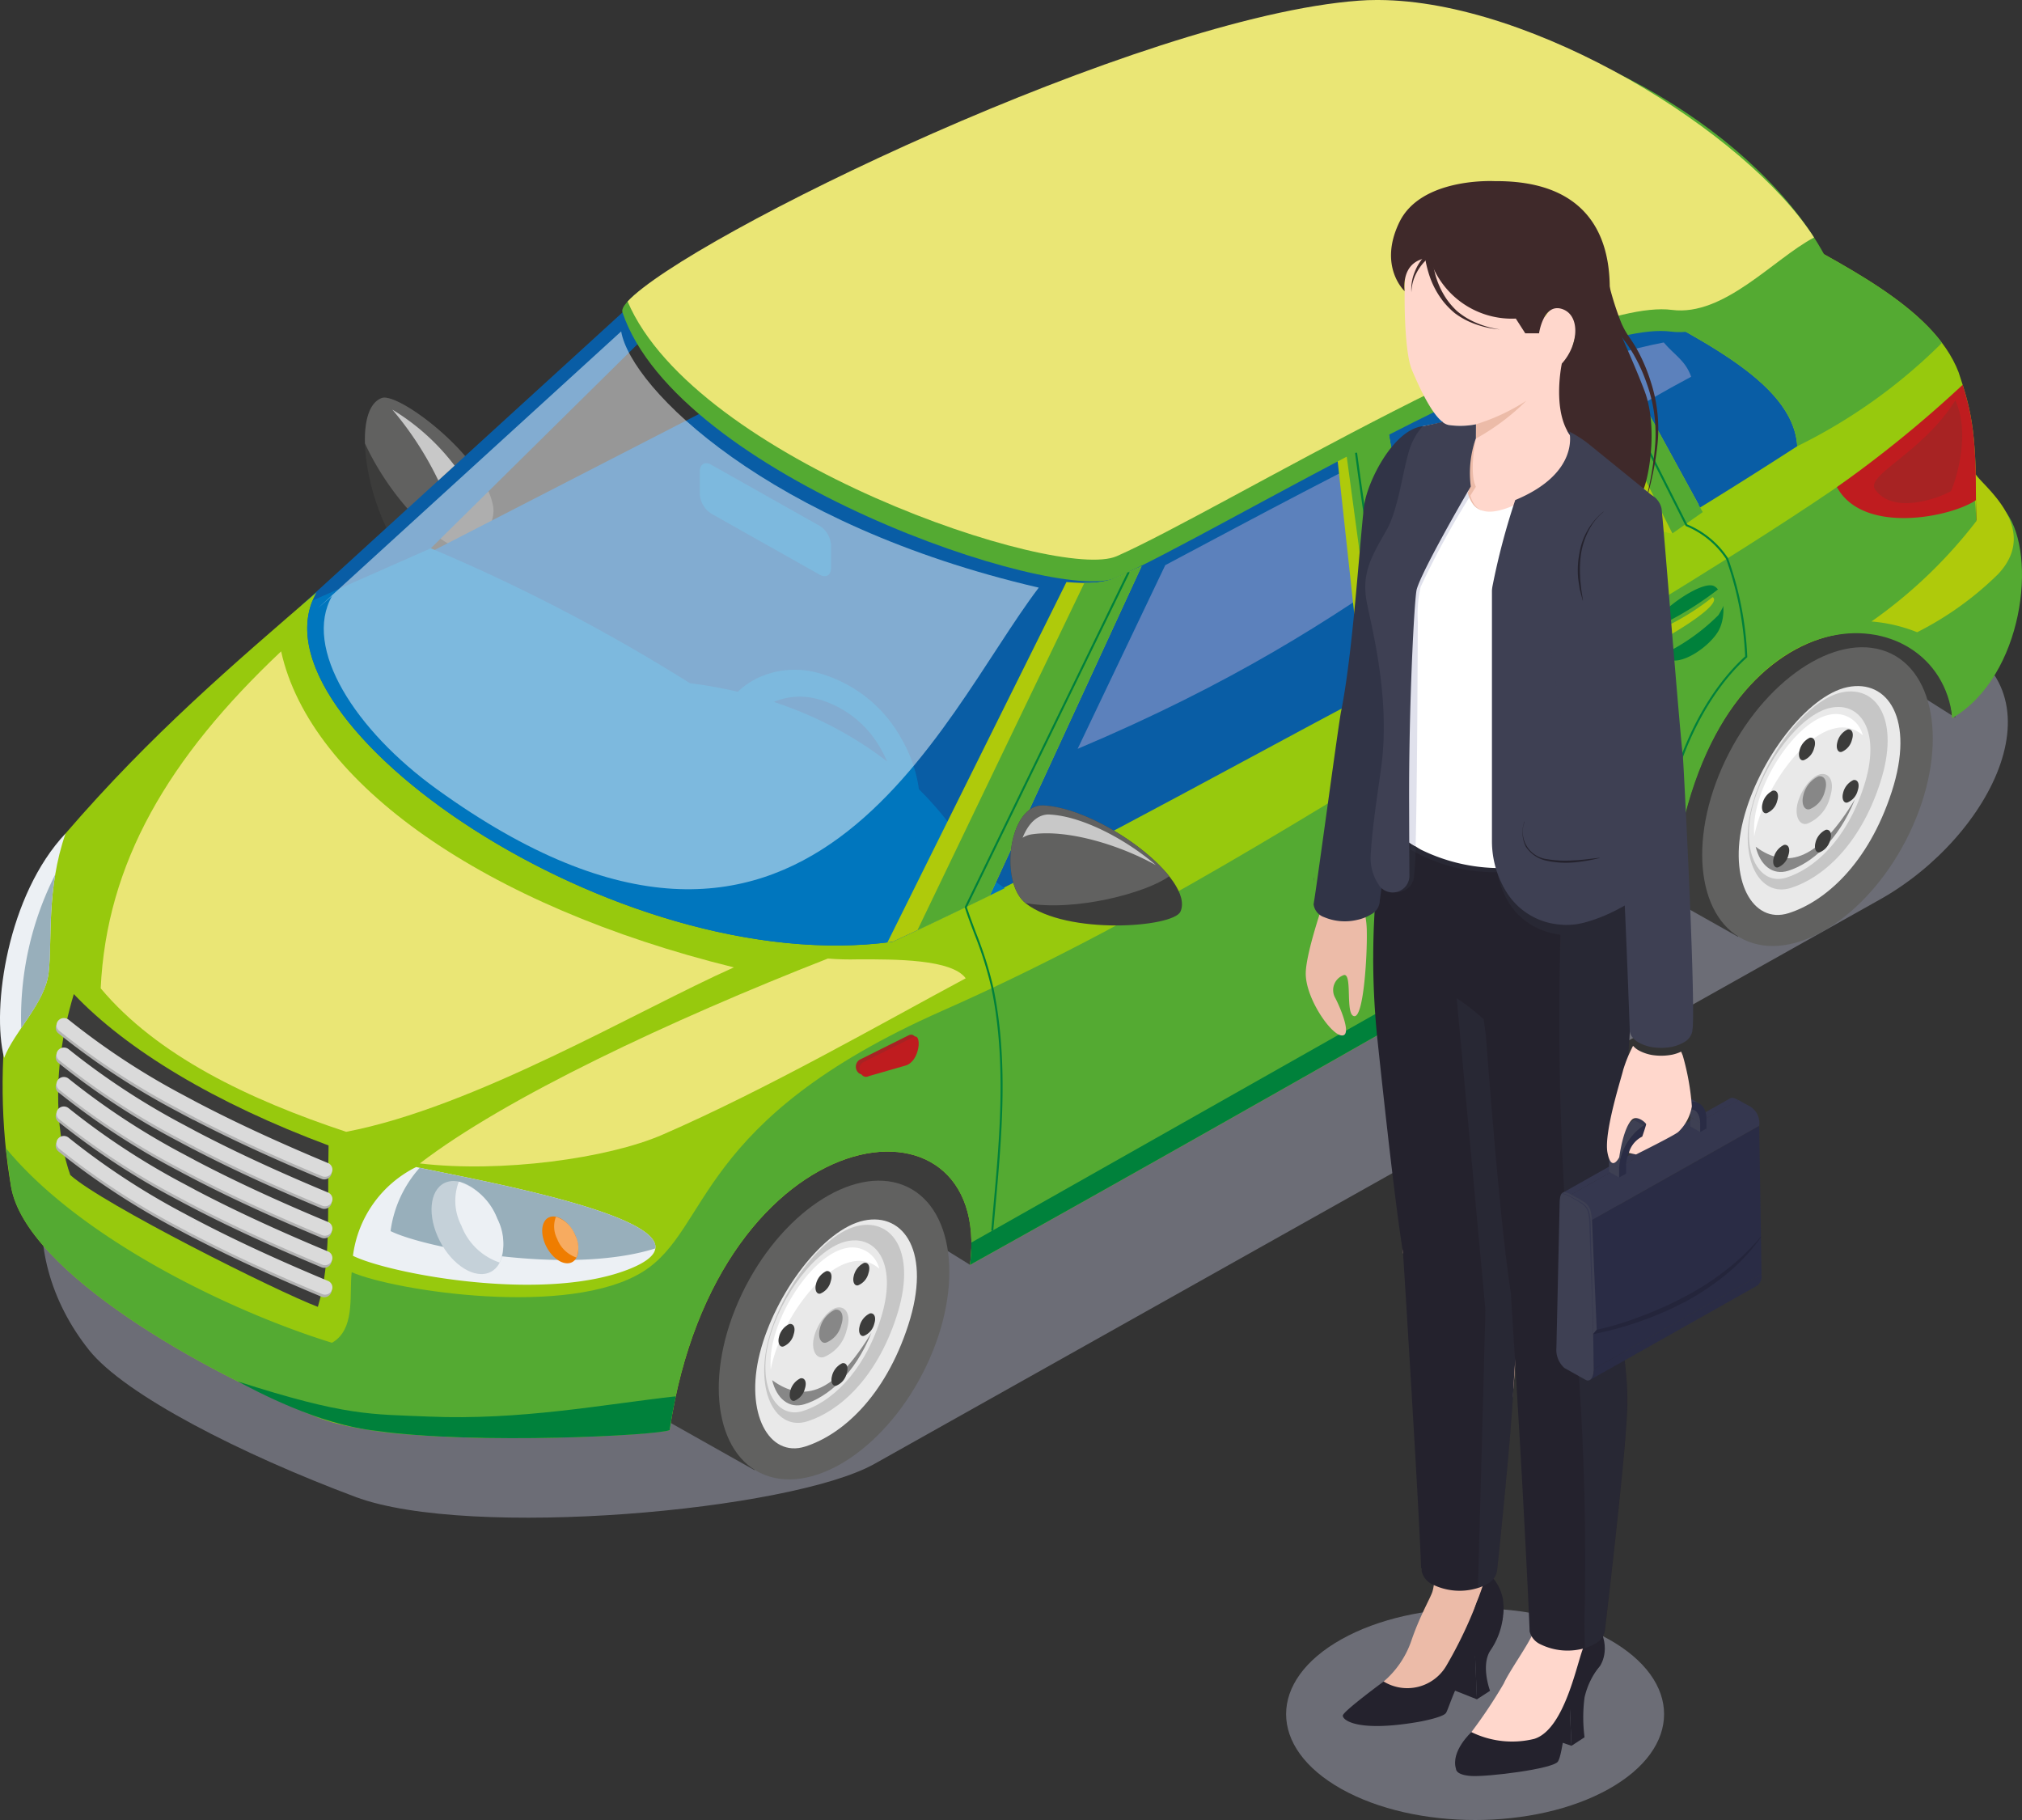 <svg xmlns="http://www.w3.org/2000/svg" xmlns:xlink="http://www.w3.org/1999/xlink" width="200" height="180" viewBox="0 0 200 180">
  <rect x="0" y="0" width="200" height="180" fill="#333333" stroke="none"/>
  <defs>
    <clipPath id="clip-path">
      <rect id="crop" width="200" height="180" fill="none"/>
    </clipPath>
    <clipPath id="clip-path-4">
      <rect id="長方形_19" data-name="長方形 19" width="194.478" height="113.998" transform="translate(4.121 36.106)" fill="none"/>
    </clipPath>
    <clipPath id="clip-path-6">
      <path id="パス_124" data-name="パス 124" d="M9.96,97.746c5.576,6.654,14.624,10.987,24.281,14.192,12.753-2.436,28.792-12,38.348-16.263C47.979,89.615,30.7,77.5,27.806,64.42,16.627,74.962,10.539,85.367,9.96,97.746" fill="none"/>
    </clipPath>
    <linearGradient id="linear-gradient" x1="-0.105" y1="1.745" x2="-0.095" y2="1.745" gradientUnits="objectBoundingBox">
      <stop offset="0" stop-color="#76b900"/>
      <stop offset="0.332" stop-color="#76b900"/>
      <stop offset="0.733" stop-color="#eae675"/>
      <stop offset="1" stop-color="#eae675"/>
    </linearGradient>
    <clipPath id="clip-path-7">
      <path id="パス_125" data-name="パス 125" d="M41.528,115.065c8.049.952,18.595-.493,23.992-2.839,10.334-4.492,21.739-11.045,30-15.472-1.374-1.893-6.956-1.884-10.659-1.874A26.708,26.708,0,0,1,81.89,94.8c-15.61,6.111-31.914,13.776-40.362,20.263" fill="none"/>
    </clipPath>
    <linearGradient id="linear-gradient-2" x1="-1.223" y1="1.82" x2="-1.205" y2="1.82" xlink:href="#linear-gradient"/>
    <clipPath id="clip-path-9">
      <path id="パス_144" data-name="パス 144" d="M136.142,0q-.879,0-1.728.065C112.746,1.654,67.854,23.527,62.079,29.819c6.681,15.645,42.538,27.75,48.374,25.19,10.108-4.431,44.632-25.7,54.916-24.36,5.152.674,10.064-5.048,14.062-7.158C172.693,13,151.639.061,136.361,0Z" fill="none"/>
    </clipPath>
    <linearGradient id="linear-gradient-3" x1="-0.739" y1="1.692" x2="-0.732" y2="1.692" xlink:href="#linear-gradient"/>
    <clipPath id="clip-path-11">
      <rect id="長方形_26" data-name="長方形 26" width="71.297" height="55.173" transform="translate(31.449 32.775)" fill="none"/>
    </clipPath>
    <clipPath id="clip-path-12">
      <rect id="長方形_27" data-name="長方形 27" width="37.386" height="20.939" transform="translate(127.212 159.061)" fill="none"/>
    </clipPath>
    <clipPath id="clip-path-13">
      <rect id="長方形_28" data-name="長方形 28" width="9.439" height="3.174" transform="translate(139.473 83.074)" fill="none"/>
    </clipPath>
    <clipPath id="clip-path-14">
      <rect id="長方形_29" data-name="長方形 29" width="13.867" height="76.56" transform="translate(148.13 86.438)" fill="none"/>
    </clipPath>
    <clipPath id="clip-path-15">
      <rect id="長方形_30" data-name="長方形 30" width="5.78" height="58.316" transform="translate(144.081 98.73)" fill="none"/>
    </clipPath>
    <clipPath id="clip-path-16">
      <rect id="長方形_31" data-name="長方形 31" width="11.234" height="39.166" transform="translate(152.994 52.288)" fill="none"/>
    </clipPath>
    <clipPath id="clip-path-17">
      <rect id="長方形_32" data-name="長方形 32" width="2.824" height="8.445" transform="translate(137.191 79.804)" fill="none"/>
    </clipPath>
  </defs>
  <g id="p" clip-path="url(#clip-path)">
    <g id="グループ_76" data-name="グループ 76">
      <g id="グループ_75" data-name="グループ 75" clip-path="url(#clip-path)">
        <g id="グループ_41" data-name="グループ 41">
          <g id="グループ_40" data-name="グループ 40" clip-path="url(#clip-path)">
            <g id="グループ_39" data-name="グループ 39" opacity="0.5" style="mix-blend-mode: multiply;isolation: isolate">
              <g id="グループ_38" data-name="グループ 38">
                <g id="グループ_37" data-name="グループ 37" clip-path="url(#clip-path-4)">
                  <path id="パス_75" data-name="パス 75" d="M192.328,62.927l-58.84-26.821L15.638,102.858C2.494,110.355,1.16,123.914,8.8,133.512c3.551,4.463,15.141,10.338,26.371,14.538s43.048,1.371,51.335-3.277l99.471-55.829c11.035-6.194,18.564-20.917,6.352-26.018" fill="#a6a8b9" fill-rule="evenodd"/>
                </g>
              </g>
            </g>
          </g>
        </g>
        <path id="パス_76" data-name="パス 76" d="M193.39,70.96,174.546,59.071l10.44-7.1,10.694,5.372Z" fill="#3c3c3b" fill-rule="evenodd"/>
        <g id="グループ_43" data-name="グループ 43">
          <g id="グループ_42" data-name="グループ 42" clip-path="url(#clip-path)">
            <path id="パス_77" data-name="パス 77" d="M177.556,59.633c-11.975-1.269-21.45,22.973-14.081,28.268l8.429,4.745L188.133,65.38Z" fill="#3c3c3b" fill-rule="evenodd"/>
            <path id="パス_78" data-name="パス 78" d="M173.4,93.284c5.221,1.565,12.31-3.658,15.829-11.664s2.136-15.765-3.086-17.33-12.31,3.658-15.829,11.663-2.136,15.766,3.086,17.33" fill="#616160" fill-rule="evenodd"/>
            <path id="パス_79" data-name="パス 79" d="M182.738,67.959c3.983-.831,6.708,3.169,4.376,10.348s-6.629,10.876-10.2,12.006-5.989-3.307-4.479-9.238,6.32-12.286,10.3-13.116" fill="#e9e9e9" fill-rule="evenodd"/>
            <path id="パス_80" data-name="パス 80" d="M182.182,68.476c3.445-.719,5.8,2.741,3.785,8.953s-5.736,9.411-8.825,10.388-5.181-2.861-3.875-7.993,5.468-10.63,8.915-11.348" fill="#c6c6c6" fill-rule="evenodd"/>
            <path id="パス_81" data-name="パス 81" d="M181.07,70c2.993-.623,5.04,2.382,3.288,7.776s-4.981,8.173-7.664,9.021-4.5-2.485-3.366-6.943,4.749-9.23,7.741-9.855" fill="#e9e9e9" fill-rule="evenodd"/>
            <path id="パス_82" data-name="パス 82" d="M183.482,79.041c-1.672,4.165-4.346,6.365-6.6,7.078-1.545.489-2.776-.534-3.224-2.373,3.224,2.373,6.284,1.157,9.826-4.706" fill="#878787" fill-rule="evenodd"/>
            <path id="パス_83" data-name="パス 83" d="M180.9,70.7a2.749,2.749,0,0,1,3.352,2.025,2.989,2.989,0,0,0-2.76-.687c-3.022.631-6.674,5.453-7.819,9.955-.063.244-.114.484-.159.721a9.254,9.254,0,0,1,.29-2.981c1.039-4.085,4.354-8.462,7.1-9.034" fill="#fff" fill-rule="evenodd"/>
            <path id="パス_84" data-name="パス 84" d="M180.056,76.573c.87-.182,1.465.692.956,2.26a3.807,3.807,0,0,1-2.228,2.622c-.779.247-1.308-.723-.978-2.018s1.38-2.683,2.25-2.865" fill="#c6c6c6" fill-rule="evenodd"/>
            <path id="パス_85" data-name="パス 85" d="M182.746,72.145c.394-.082.664.314.433,1.025a1.725,1.725,0,0,1-1.01,1.189c-.354.112-.593-.327-.444-.915a1.876,1.876,0,0,1,1.021-1.3" fill="#3c3c3b" fill-rule="evenodd"/>
            <path id="パス_86" data-name="パス 86" d="M176.456,83.564c.4-.082.664.314.434,1.025a1.73,1.73,0,0,1-1.011,1.19c-.354.112-.593-.328-.444-.915a1.874,1.874,0,0,1,1.021-1.3" fill="#3c3c3b" fill-rule="evenodd"/>
            <path id="パス_87" data-name="パス 87" d="M179.006,72.965c.395-.082.664.314.434,1.025a1.727,1.727,0,0,1-1.011,1.189c-.354.112-.593-.327-.444-.915a1.878,1.878,0,0,1,1.021-1.3" fill="#3c3c3b" fill-rule="evenodd"/>
            <path id="パス_88" data-name="パス 88" d="M180.586,82.071c.394-.082.664.314.434,1.025a1.727,1.727,0,0,1-1.011,1.189c-.354.112-.593-.327-.444-.915a1.879,1.879,0,0,1,1.021-1.3" fill="#3c3c3b" fill-rule="evenodd"/>
            <path id="パス_89" data-name="パス 89" d="M183.319,77.151c.394-.082.664.314.434,1.025a1.724,1.724,0,0,1-1.011,1.189c-.354.112-.593-.327-.444-.915a1.878,1.878,0,0,1,1.021-1.3" fill="#3c3c3b" fill-rule="evenodd"/>
            <path id="パス_90" data-name="パス 90" d="M175.347,78.2c.4-.082.664.314.434,1.025a1.728,1.728,0,0,1-1.01,1.19c-.354.112-.594-.328-.444-.916a1.881,1.881,0,0,1,1.021-1.3" fill="#3c3c3b" fill-rule="evenodd"/>
            <path id="パス_91" data-name="パス 91" d="M179.856,76.785c.577-.121.972.459.634,1.5a2.523,2.523,0,0,1-1.477,1.739c-.518.164-.868-.479-.649-1.338a2.745,2.745,0,0,1,1.493-1.9" fill="#878787" fill-rule="evenodd"/>
            <path id="パス_92" data-name="パス 92" d="M95.95,125.094,77.09,113.423l10.44-7.1,16.356,6.57Z" fill="#3c3c3b" fill-rule="evenodd"/>
            <path id="パス_93" data-name="パス 93" d="M80.279,112.386C68.3,111.118,58.828,135.359,66.2,140.654l8.429,4.745,16.229-27.266Z" fill="#3c3c3b" fill-rule="evenodd"/>
            <path id="パス_94" data-name="パス 94" d="M76.125,146.038c5.222,1.565,12.31-3.658,15.829-11.663s2.136-15.766-3.086-17.33S76.558,120.7,73.04,128.707s-2.136,15.766,3.085,17.33" fill="#616160" fill-rule="evenodd"/>
            <path id="パス_95" data-name="パス 95" d="M85.459,120.713c3.983-.831,6.708,3.169,4.376,10.348s-6.629,10.876-10.2,12.006-5.989-3.307-4.479-9.238,6.32-12.286,10.3-13.116" fill="#e9e9e9" fill-rule="evenodd"/>
            <path id="パス_96" data-name="パス 96" d="M84.9,121.23c3.446-.719,5.8,2.742,3.786,8.953s-5.736,9.411-8.825,10.388-5.182-2.861-3.876-7.993,5.469-10.63,8.914-11.348" fill="#c6c6c6" fill-rule="evenodd"/>
            <path id="パス_97" data-name="パス 97" d="M83.791,122.756c2.993-.624,5.04,2.381,3.288,7.775s-4.981,8.173-7.664,9.021-4.5-2.485-3.366-6.942,4.749-9.231,7.741-9.855" fill="#e9e9e9" fill-rule="evenodd"/>
            <path id="パス_98" data-name="パス 98" d="M86.2,131.794c-1.672,4.165-4.346,6.365-6.6,7.078-1.545.489-2.776-.534-3.224-2.373,3.224,2.373,6.284,1.157,9.826-4.706" fill="#878787" fill-rule="evenodd"/>
            <path id="パス_99" data-name="パス 99" d="M83.619,123.457a2.749,2.749,0,0,1,3.352,2.025,2.989,2.989,0,0,0-2.76-.687c-3.022.631-6.674,5.453-7.819,9.955-.063.244-.114.484-.159.721a9.254,9.254,0,0,1,.29-2.981c1.04-4.085,4.354-8.461,7.1-9.034" fill="#fff" fill-rule="evenodd"/>
            <path id="パス_100" data-name="パス 100" d="M82.778,129.327c.87-.182,1.465.692.956,2.26a3.807,3.807,0,0,1-2.228,2.622c-.779.247-1.308-.723-.978-2.018s1.38-2.683,2.25-2.865" fill="#c6c6c6" fill-rule="evenodd"/>
            <path id="パス_101" data-name="パス 101" d="M85.467,124.9c.394-.082.664.314.433,1.025a1.726,1.726,0,0,1-1.011,1.189c-.353.112-.592-.327-.443-.915a1.879,1.879,0,0,1,1.021-1.3" fill="#3c3c3b" fill-rule="evenodd"/>
            <path id="パス_102" data-name="パス 102" d="M79.177,136.318c.394-.082.664.314.434,1.025a1.727,1.727,0,0,1-1.011,1.189c-.354.112-.593-.327-.444-.915a1.878,1.878,0,0,1,1.021-1.3" fill="#3c3c3b" fill-rule="evenodd"/>
            <path id="パス_103" data-name="パス 103" d="M81.728,125.719c.394-.082.664.314.434,1.025a1.726,1.726,0,0,1-1.011,1.189c-.354.112-.593-.327-.444-.915a1.879,1.879,0,0,1,1.021-1.3" fill="#3c3c3b" fill-rule="evenodd"/>
            <path id="パス_104" data-name="パス 104" d="M83.307,134.825c.394-.082.664.314.434,1.025a1.729,1.729,0,0,1-1.011,1.19c-.354.112-.593-.328-.444-.915a1.877,1.877,0,0,1,1.021-1.3" fill="#3c3c3b" fill-rule="evenodd"/>
            <path id="パス_105" data-name="パス 105" d="M86.041,129.9c.394-.082.664.314.434,1.025a1.727,1.727,0,0,1-1.011,1.189c-.354.112-.593-.327-.444-.915a1.879,1.879,0,0,1,1.021-1.3" fill="#3c3c3b" fill-rule="evenodd"/>
            <path id="パス_106" data-name="パス 106" d="M78.069,130.951c.394-.082.664.314.433,1.025a1.73,1.73,0,0,1-1.011,1.19c-.354.112-.592-.328-.443-.915a1.876,1.876,0,0,1,1.021-1.3" fill="#3c3c3b" fill-rule="evenodd"/>
            <path id="パス_107" data-name="パス 107" d="M82.579,129.539c.577-.121.972.459.634,1.5a2.527,2.527,0,0,1-1.478,1.739c-.517.164-.868-.479-.649-1.338a2.745,2.745,0,0,1,1.493-1.9" fill="#878787" fill-rule="evenodd"/>
            <path id="パス_108" data-name="パス 108" d="M40.626,55.723c2.457,2.385,8.725-2.375,8.148-5.654-.864-4.9-9.381-11.336-11.028-10.7-3.358,1.289-1.206,12.391,2.88,16.358" fill="#3c3c3b" fill-rule="evenodd"/>
            <path id="パス_109" data-name="パス 109" d="M46.958,54.069c1.224-1.217,2.039-2.72,1.814-4-.86-4.906-9.378-11.336-11.024-10.7-1.221.468-1.711,2.236-1.648,4.485,1.828,4,5.334,8.454,8.664,10.139a2.713,2.713,0,0,0,2.194.078" fill="#616160" fill-rule="evenodd"/>
            <path id="パス_110" data-name="パス 110" d="M63.283,29.338l-6.106,5.571v4.935L64.516,32.6l4.229.4L72.5,39.217,57.177,47.095V93.654l36.374,2.9L183.1,48.116c2.8-5,.7-6.328,3.5-11.33-7.281-10.658-30.689-23.341-50.916-34.033Zm-6.106,5.571L29.811,59.879,27.018,91.252l30.159,2.4V47.095L41.858,54.972,57.177,39.844Z" fill="#095da5" fill-rule="evenodd"/>
            <path id="パス_111" data-name="パス 111" d="M174.8,22.014c7.083,4.1,16.384,8.208,18.929,14.8,1.411,4.2,1.775,6.227,1.738,14.665,4.425,4.3,1.54,14.27-2.351,19.54-.8-12.834-23.489-13.394-27.476,14.64-23.1,13.135-46.016,26.255-69.689,39.436,2.276-18.258-24.984-15.143-29.716,16.327-1.029.558-26.559,2-34.667-1.186C20.346,135.824,2.573,125.82,1.1,117.385-.986,105.427.807,91.058,6.485,82.431c8.468-9.831,16.626-16.759,24.82-23.843-7.222,12.7,29.641,38.3,56.988,34.547,14.338-6.624,30.744-15.791,46.874-24.373,20.979-11.162,30.59-16.878,42.6-24.63-.392-6.605-10.524-10.922-19-15.669,2.171-1.137,13.862-5.311,16.033-6.448" fill="#97c90d" fill-rule="evenodd"/>
            <path id="パス_112" data-name="パス 112" d="M188.546,43.25c4.21,4.1,6.721.522,6.919,8.229,1.463-.817,2.426-1.553,3.007-.752,3.039,4.188,1.689,16.13-5.359,20.291-1.282-12.369-23.121-13.8-27.476,14.64-23.1,13.135-46.015,26.255-69.688,39.436,2.276-18.257-24.985-15.143-29.717,16.328-.981.531-19.15,1.459-28.846.095-10.711-4.7-22.919-13.085-19.684-12.03,19.294,8.823,16.609.38,17.085-3.664,4.215,1.831,21.55,4.537,28.841-.076,6.723-4.253,5.019-14.927,29.621-25.8,19.586-8.658,36.534-19.577,54.092-30.266,20.909-12.728,32.6-19.854,41.2-26.427" fill="#54aa32" fill-rule="evenodd"/>
            <path id="パス_113" data-name="パス 113" d="M166.053,83.307c-.151.761-.291,1.542-.415,2.351-23.1,13.135-46.016,26.256-69.689,39.436a16.732,16.732,0,0,0,.131-2.206Z" fill="#00813b" fill-rule="evenodd"/>
            <path id="パス_114" data-name="パス 114" d="M34.912,124.2c3.614,1.788,19.046,4.7,27.442,1.266,10.425-4.264-15.039-8.718-21.191-10.045a11.412,11.412,0,0,0-6.251,8.779" fill="#ecf0f4" fill-rule="evenodd"/>
            <path id="パス_115" data-name="パス 115" d="M6.485,82.431c-1.924,5.526-1.3,10.657-1.678,13.8-.356,2.952-3.4,5.8-4.4,8.393C-.868,99.65.771,88.484,6.485,82.431" fill="#ecf0f4" fill-rule="evenodd"/>
            <path id="パス_116" data-name="パス 116" d="M7.3,98.317c5.261,5.539,13.975,10.787,25.2,14.971-.146,6.219.305,11.451-1.061,15.961-3.91-1.462-21.3-10.163-24.484-13.035-1.189-3.327-2.121-9.7.347-17.9" fill="#3c3c3b" fill-rule="evenodd"/>
            <path id="パス_117" data-name="パス 117" d="M181.694,48.175c2.621,4.787,11.384,2.942,13.772,1.278v2.025c.034-7.567-.256-9.975-1.333-13.422a117.968,117.968,0,0,1-12.439,10.118" fill="#bf1c1f" fill-rule="evenodd"/>
            <path id="パス_118" data-name="パス 118" d="M42.612,54.227A178.652,178.652,0,0,1,68.247,67.573c14.547,1.815,24.2,9.928,28.476,18.4q1.325.925,2.657,1.868-5.6,2.754-11.088,5.3C61.509,96.806,25.605,72.33,30.922,59.39Z" fill="#0076be" fill-rule="evenodd"/>
            <path id="パス_119" data-name="パス 119" d="M80.678,66.49a13.476,13.476,0,0,1,8.429,6.47c3.287,5.632,2.179,12.171-2.475,14.6a8.666,8.666,0,0,1-5.954.67v-2.6a6.594,6.594,0,0,0,4.53-.511c3.542-1.85,4.384-6.827,1.884-11.113a10.256,10.256,0,0,0-6.414-4.923Zm-5.953.672a8.66,8.66,0,0,1,5.953-.672v2.6a6.586,6.586,0,0,0-4.53.511c-3.541,1.85-4.384,6.826-1.884,11.113a10.255,10.255,0,0,0,6.414,4.923v2.6a13.468,13.468,0,0,1-8.427-6.469c-3.286-5.633-2.18-12.171,2.474-14.6" fill="#0076be" fill-rule="evenodd"/>
            <path id="パス_120" data-name="パス 120" d="M105.486,57.564,87.782,93.2c.171-.021.341-.037.511-.06q4.764-2.2,9.609-4.569L112.916,56l-2.559,1.157c-1.219.55-2.689.58-4.872.409" fill="#afca0b" fill-rule="evenodd"/>
            <path id="パス_121" data-name="パス 121" d="M90.749,91.991Q94.3,90.324,97.9,88.566L112.916,56l-2.559,1.157a7.977,7.977,0,0,1-3.093.48Z" fill="#54aa32" fill-rule="evenodd"/>
            <path id="パス_122" data-name="パス 122" d="M103.222,79.659c-3.4-.179-4.454,7.593-1.741,9.7,4.059,3.147,14.569,2.373,15.28.8,1.45-3.206-7.877-10.2-13.539-10.5" fill="#3c3c3b" fill-rule="evenodd"/>
            <path id="パス_123" data-name="パス 123" d="M103.222,79.659c-3.381-.177-4.439,7.488-1.793,9.653,4.891.891,11.99-1.014,14.219-2.653-2.549-3.209-8.409-6.789-12.426-7" fill="#616160" fill-rule="evenodd"/>
          </g>
        </g>
        <g id="グループ_45" data-name="グループ 45">
          <g id="グループ_44" data-name="グループ 44" clip-path="url(#clip-path-6)">
            <rect id="長方形_22" data-name="長方形 22" width="68.172" height="73.751" transform="translate(-6.427 105.836) rotate(-69)" fill="url(#linear-gradient)"/>
          </g>
        </g>
        <g id="グループ_47" data-name="グループ 47">
          <g id="グループ_46" data-name="グループ 46" clip-path="url(#clip-path-7)">
            <rect id="長方形_23" data-name="長方形 23" width="39.765" height="56.502" transform="translate(34.211 113.292) rotate(-69)" fill="url(#linear-gradient-2)"/>
          </g>
        </g>
        <g id="グループ_49" data-name="グループ 49">
          <g id="グループ_48" data-name="グループ 48" clip-path="url(#clip-path)">
            <path id="パス_126" data-name="パス 126" d="M103.854,80.556c-1.236-.064-2.159.917-2.706,2.3a2.231,2.231,0,0,1,.89-.337c3.421-.52,8.543.963,12.29,3.043-2.934-2.543-7.284-4.834-10.474-5" fill="#c8c8c8" fill-rule="evenodd"/>
            <path id="パス_127" data-name="パス 127" d="M44.966,46.051a22.024,22.024,0,0,0-6.158-5.538,32.921,32.921,0,0,1,4.549,7.006Z" fill="#c8c8c8" fill-rule="evenodd"/>
            <path id="パス_128" data-name="パス 128" d="M.571,113.542C11.2,126.459,36.7,135.225,40.616,134.163c.13.912.189,6.437.344,7.737a35.842,35.842,0,0,1-9.394-1.664C20.346,135.824,2.573,125.821,1.1,117.385c-.074-.423-.459-3.407-.53-3.844" fill="#54aa32" fill-rule="evenodd"/>
            <path id="パス_129" data-name="パス 129" d="M139.007,76.986c-1.03-.509-4.346,1.678-5.558,3.174a2.739,2.739,0,0,0,1.179,4.125c1.355.443,3.864-1.3,4.765-2.764s.644-4.025-.386-4.535" fill="#00813b" fill-rule="evenodd"/>
            <path id="パス_130" data-name="パス 130" d="M131.457,81.835a31.692,31.692,0,0,0,8.254-4.758q1.081.692-.271,2.791a20,20,0,0,1-7.518,4.718q-1.894-1.12-.465-2.75" fill="#54aa32" fill-rule="evenodd"/>
            <path id="パス_131" data-name="パス 131" d="M177.769,44.131a53.806,53.806,0,0,0,14.315-10.222c-3.738-4.962-11.294-8.429-17.274-11.887l-.012-.007c-1.434.75-10.37,5.575-14.624,7.225,8.153,4.451,17.224,8.649,17.594,14.891" fill="#54aa32" fill-rule="evenodd"/>
            <path id="パス_132" data-name="パス 132" d="M132.526,81.739a24.359,24.359,0,0,0,6.346-3.659c1.209.772-5.361,4.526-6.55,4.975-.972-.574-.71-1.038.2-1.317" fill="#afca0b" fill-rule="evenodd"/>
            <path id="パス_133" data-name="パス 133" d="M98.245,121.729l-.2-.017q.091-1.009.182-2.018c.664-7.263,1.349-14.773-.179-22.04a36.983,36.983,0,0,0-1.7-5.358c-.329-.875-.64-1.7-.917-2.544l-.013-.037.017-.035,16.118-33.147.182.084L95.629,89.73c.273.824.579,1.639.9,2.5a36.785,36.785,0,0,1,1.712,5.386c1.535,7.295.848,14.819.184,22.1q-.092,1.011-.182,2.018" fill="#00813b"/>
            <path id="パス_134" data-name="パス 134" d="M89.859,102.4l-4.851,2.418a.83.83,0,0,0-.015,1.351.648.648,0,0,0,.626.009l4.656-2.237c.724-.349.433-1.962-.416-1.54" fill="#a72323" fill-rule="evenodd"/>
            <path id="パス_135" data-name="パス 135" d="M90.369,102.556l-4.993,2.5c-.724.362-.26,1.81.61,1.359l3.588-1.032c1.435-.412,1.643-3.253.8-2.828" fill="#bf1c1f" fill-rule="evenodd"/>
            <path id="パス_136" data-name="パス 136" d="M2.1,101.678A31.3,31.3,0,0,1,5.461,86.5c-.649,3.914-.371,7.381-.654,9.733-.226,1.872-1.528,3.7-2.708,5.448" fill="#98afbb" fill-rule="evenodd"/>
            <path id="パス_137" data-name="パス 137" d="M195.5,51.518a47.5,47.5,0,0,1-10.389,9.948,15.471,15.471,0,0,1,4.52,1.062,31.87,31.87,0,0,0,8.024-5.765c4.213-4.523-1.527-8.7-2.23-9.849.025,1.222-.006,2.228.075,4.6" fill="#afca0b" fill-rule="evenodd"/>
            <path id="パス_138" data-name="パス 138" d="M185.486,48.427c1.756,2.441,6.059.938,7.491.149.591-1.338,1.914-5.806.425-8.978-3.266,5.234-8.956,7.384-7.916,8.829" fill="#a72323" fill-rule="evenodd"/>
            <path id="パス_139" data-name="パス 139" d="M70.346,45.963l10.73,6.045A2.448,2.448,0,0,1,82.2,53.936v2.241c0,.712-.506,1.009-1.124.66l-10.73-6.045a2.448,2.448,0,0,1-1.124-1.928v-2.24c0-.712.506-1.01,1.124-.661" fill="#0076be" fill-rule="evenodd"/>
            <path id="パス_140" data-name="パス 140" d="M164.565,33.869c-13.192,2.549-30.817,12.214-49.307,22.026L106.591,74.06c30.605-12.923,39.318-25.433,60.684-36.8-.57-1.625-1.656-2.138-2.709-3.388" fill="#5c81bc" fill-rule="evenodd"/>
            <path id="パス_141" data-name="パス 141" d="M132.245,44.991l2.592,23.873c.334-.188,1.087.267,1.6.244a17.343,17.343,0,0,1,4.862-3.944l-4.017-22.712c-1.85.891-3.177,1.674-5.042,2.539" fill="#afca0b" fill-rule="evenodd"/>
            <path id="パス_142" data-name="パス 142" d="M136.442,69.108q2.538-1.444,5.1-2.919l-4.25-23.737q-2.085,1.005-4.182,1.986Z" fill="#54aa32" fill-rule="evenodd"/>
            <path id="パス_143" data-name="パス 143" d="M61.571,30.9c5.453,16.157,42.817,28.871,48.786,26.254,10.108-4.43,44.631-25.7,54.916-24.359,5.629.736,10.974-6.164,15.15-7.645-6.357-11.57-23.672-22.631-41.6-23.611C118.534.432,60.236,26.945,61.571,30.9" fill="#54aa32" fill-rule="evenodd"/>
          </g>
        </g>
        <g id="グループ_51" data-name="グループ 51">
          <g id="グループ_50" data-name="グループ 50" clip-path="url(#clip-path-9)">
            <rect id="長方形_25" data-name="長方形 25" width="97.456" height="126.915" transform="translate(42.225 50.175) rotate(-69)" fill="url(#linear-gradient-3)"/>
          </g>
        </g>
        <g id="グループ_74" data-name="グループ 74">
          <g id="グループ_73" data-name="グループ 73" clip-path="url(#clip-path)">
            <path id="パス_145" data-name="パス 145" d="M66.837,138.1c-7.118.791-15.344,2.391-24.446,2-5.738-.247-8.111-.021-18.872-3.473,1.662.854,7.88,4.28,13.868,4.9,9.7,1.363,27.866.436,28.846-.095.171-1.146.378-2.25.607-3.321Z" fill="#00813b" fill-rule="evenodd"/>
            <g id="グループ_54" data-name="グループ 54" opacity="0.49">
              <g id="グループ_53" data-name="グループ 53">
                <g id="グループ_52" data-name="グループ 52" clip-path="url(#clip-path-11)">
                  <path id="パス_146" data-name="パス 146" d="M61.442,32.775,31.45,60.142l1.4-1.21c-2.943,5.174,2.311,13.311,10.356,19.118,36.593,26.417,49.676-6.969,59.541-19.932C75.959,51.9,62.4,38.381,61.442,32.775" fill="#fff" fill-rule="evenodd"/>
                </g>
              </g>
            </g>
            <path id="パス_147" data-name="パス 147" d="M19.159,120.808c4.084,2.156,8.532,4.183,13.2,6.13a.7.7,0,0,1,.384.933.741.741,0,0,1-.96.371c-4.428-1.848-8.675-3.773-12.623-5.822Zm0-1.3c3.948,2.05,8.2,3.973,12.623,5.821a.742.742,0,0,0,.96-.372.7.7,0,0,0-.384-.933c-4.666-1.946-9.116-3.973-13.2-6.128Zm0-2.916c3.948,2.049,8.2,3.974,12.623,5.821a.738.738,0,0,0,.96-.372.7.7,0,0,0-.384-.932c-4.667-1.946-9.116-3.972-13.2-6.128Zm0-2.915v-1.609c4.086,2.156,8.536,4.183,13.207,6.13a.7.7,0,0,1,.382.933.741.741,0,0,1-.961.371c-4.43-1.849-8.679-3.774-12.629-5.826m0-2.915v-1.608c4.086,2.156,8.536,4.183,13.206,6.131a.7.7,0,0,1,.384.932.742.742,0,0,1-.961.372c-4.431-1.85-8.679-3.776-12.629-5.827m-13.392,3.1a.7.7,0,0,1-.086-1,.748.748,0,0,1,1.029-.085,71.92,71.92,0,0,0,11.535,7.551q.453.244.914.486v1.612q-.821-.427-1.624-.86a73.457,73.457,0,0,1-11.769-7.7m13.392-4.7v1.608q-.818-.423-1.618-.856A73.462,73.462,0,0,1,5.773,102.2a.694.694,0,0,1-.086-1,.747.747,0,0,1,1.029-.083,72.032,72.032,0,0,0,11.534,7.552c.3.162.6.322.909.484m0,2.914q-.456-.241-.907-.484a71.922,71.922,0,0,1-11.536-7.549.748.748,0,0,0-1.03.084.693.693,0,0,0,.086,1,73.453,73.453,0,0,0,11.769,7.705q.8.431,1.617.855Zm0,2.913q-.46-.241-.914-.486a71.872,71.872,0,0,1-11.535-7.551.747.747,0,0,0-1.029.084.7.7,0,0,0,.086,1,73.414,73.414,0,0,0,11.769,7.705q.8.433,1.624.859Zm0,2.916q-.46-.241-.914-.486a71.969,71.969,0,0,1-11.535-7.552.748.748,0,0,0-1.029.084.7.7,0,0,0,.086,1,73.51,73.51,0,0,0,11.769,7.706q.8.433,1.624.859Z" fill="#b2b2b2"/>
            <path id="パス_148" data-name="パス 148" d="M19.236,120.553c4.083,2.154,8.532,4.181,13.2,6.128a.7.7,0,0,1,.384.931.739.739,0,0,1-.961.372c-4.427-1.848-8.674-3.773-12.621-5.822Zm0-1.305c3.948,2.05,8.195,3.975,12.621,5.822a.74.74,0,0,0,.961-.373.7.7,0,0,0-.384-.931c-4.667-1.946-9.116-3.972-13.2-6.126Zm0-2.916c3.948,2.05,8.194,3.975,12.621,5.823a.741.741,0,0,0,.961-.373.7.7,0,0,0-.384-.931c-4.667-1.946-9.116-3.973-13.2-6.128Zm0-2.914v-1.609c4.085,2.156,8.536,4.183,13.206,6.131a.7.7,0,0,1,.382.932.739.739,0,0,1-.959.371c-4.43-1.849-8.679-3.774-12.629-5.826m0-2.915v-1.609c4.085,2.156,8.536,4.183,13.2,6.131a.7.7,0,0,1,.384.933.74.74,0,0,1-.961.371c-4.431-1.849-8.679-3.775-12.628-5.826M5.843,113.6a.694.694,0,0,1-.086-1,.748.748,0,0,1,1.031-.083,71.884,71.884,0,0,0,11.534,7.55c.3.164.608.325.914.487v1.61q-.821-.426-1.624-.859A73.391,73.391,0,0,1,5.843,113.6m13.393-4.7V110.5q-.818-.424-1.618-.856a73.243,73.243,0,0,1-11.769-7.706.694.694,0,0,1-.086-1,.747.747,0,0,1,1.03-.083,71.924,71.924,0,0,0,11.534,7.55q.45.244.909.484m0,2.915q-.458-.241-.909-.484a72.1,72.1,0,0,1-11.535-7.549.747.747,0,0,0-1.029.084.693.693,0,0,0,.086,1,73.52,73.52,0,0,0,11.769,7.7q.8.431,1.618.855Zm0,2.915c-.306-.162-.611-.324-.914-.487a71.886,71.886,0,0,1-11.534-7.55.748.748,0,0,0-1.031.083.7.7,0,0,0,.086,1,73.422,73.422,0,0,0,11.769,7.705q.8.433,1.624.859Zm0,2.916q-.46-.242-.914-.487A71.981,71.981,0,0,1,6.788,109.6a.749.749,0,0,0-1.031.082.7.7,0,0,0,.086,1,73.42,73.42,0,0,0,11.769,7.7q.8.433,1.624.859Z" fill="#dadada"/>
            <path id="パス_149" data-name="パス 149" d="M38.627,121.755c3.442,1.7,17.6,4.424,26.2,1.713.461-3.5-17.686-6.785-23.316-7.971a11.713,11.713,0,0,0-2.88,6.258" fill="#98afbb" fill-rule="evenodd"/>
            <path id="パス_150" data-name="パス 150" d="M48.221,125.922c-1.626.488-3.834-1.139-4.931-3.633s-.665-4.911.961-5.4,3.834,1.139,4.93,3.633.666,4.911-.961,5.4" fill="#c5d1d9" fill-rule="evenodd"/>
            <path id="パス_151" data-name="パス 151" d="M49.433,124.869a6.136,6.136,0,0,1-3.8-3.662,5.3,5.3,0,0,1-.248-4.343,6.125,6.125,0,0,1,3.8,3.66,5.307,5.307,0,0,1,.25,4.345" fill="#ecf0f4" fill-rule="evenodd"/>
            <path id="パス_152" data-name="パス 152" d="M56.418,124.9c-.819.245-1.931-.574-2.483-1.829s-.335-2.473.484-2.718,1.931.574,2.483,1.829.335,2.473-.484,2.718" fill="#ef7d00" fill-rule="evenodd"/>
            <path id="パス_153" data-name="パス 153" d="M57.028,124.374a3.091,3.091,0,0,1-1.914-1.844,2.666,2.666,0,0,1-.125-2.187,3.082,3.082,0,0,1,1.913,1.843,2.672,2.672,0,0,1,.126,2.188" fill="#f7ab60" fill-rule="evenodd"/>
            <path id="パス_154" data-name="パス 154" d="M139.479,99.99l-.2-.035c1.641-8.832,2.975-17.5,1.309-26.438a10,10,0,0,0-2.32-3.983c-.289-.357-.563-.7-.788-1.008l-.015-.019,0-.024c-.5-3.72-1.116-7.836-1.715-11.817-.6-4-1.226-8.139-1.721-11.876l.2-.024c.5,3.735,1.119,7.872,1.723,11.871.6,3.973,1.218,8.08,1.711,11.8.22.3.486.633.769.981a10.135,10.135,0,0,1,2.359,4.069c1.672,8.969.334,17.657-1.309,26.508" fill="#00813b"/>
            <path id="パス_155" data-name="パス 155" d="M155.666,34.752,164.2,52.582c.2-.136.846.192,1.216.175a7.812,7.812,0,0,1,2.6-2.848l-9.3-16.989c-1.129.644-1.906,1.209-3.053,1.833" fill="#afca0b" fill-rule="evenodd"/>
            <path id="パス_156" data-name="パス 156" d="M165.42,52.757q1.5-1.044,3-2.108l-9.7-17.73q-1.274.726-2.56,1.434Z" fill="#54aa32" fill-rule="evenodd"/>
            <path id="パス_157" data-name="パス 157" d="M164.549,84.216l-.2,0c.039-5.758,2.949-14.466,8.269-19.3a32.822,32.822,0,0,0-1.881-9.624,8.775,8.775,0,0,0-3.967-3.26l-.034-.015-.016-.033-9.055-17.938.182-.086,9.039,17.906a8.972,8.972,0,0,1,4.028,3.327l.012.025a33.036,33.036,0,0,1,1.9,9.734l0,.044-.034.031c-5.3,4.785-8.2,13.455-8.239,19.185" fill="#00813b"/>
            <path id="パス_158" data-name="パス 158" d="M169.531,57.962c-1.03-.509-4.346,1.678-5.558,3.174a2.739,2.739,0,0,0,1.179,4.125c1.355.443,3.864-1.3,4.765-2.764s.644-4.025-.386-4.535" fill="#00813b" fill-rule="evenodd"/>
            <path id="パス_159" data-name="パス 159" d="M161.98,62.812a31.681,31.681,0,0,0,8.254-4.758q1.082.692-.271,2.791a20,20,0,0,1-7.518,4.718q-1.9-1.12-.466-2.75" fill="#54aa32" fill-rule="evenodd"/>
            <path id="パス_160" data-name="パス 160" d="M163.05,62.715a24.357,24.357,0,0,0,6.347-3.659c1.208.773-5.361,4.526-6.551,4.976-.972-.574-.71-1.038.2-1.317" fill="#afca0b" fill-rule="evenodd"/>
            <g id="グループ_57" data-name="グループ 57" opacity="0.5" style="mix-blend-mode: multiply;isolation: isolate">
              <g id="グループ_56" data-name="グループ 56">
                <g id="グループ_55" data-name="グループ 55" clip-path="url(#clip-path-12)">
                  <path id="パス_161" data-name="パス 161" d="M132.687,162.127c-7.3,4.089-7.3,10.718,0,14.807s19.136,4.088,26.436,0,7.3-10.718,0-14.807-19.136-4.088-26.436,0" fill="#a6a8b9"/>
                </g>
              </g>
            </g>
            <path id="パス_162" data-name="パス 162" d="M138.71,167.251a5.034,5.034,0,0,0,4.412-1.376c1.744-2.364,2.556-6.633,3.037-7.621a14.425,14.425,0,0,0,.938-2.777,35.378,35.378,0,0,1,1.149-9.725c1.319-4.31,1.731-11.155,1.731-14.029s-2.131-9.657-2.131-9.657-.519-7.311-.362-7.524c-.288.127-9.449,1.546-9.449,1.546l.375,2.474.369,5.347a14.106,14.106,0,0,0,1.181,3.334c.594.8.919,4.365,1.112,6.608s1.567,20.472.613,23.56c-.195.63-1.256,2.407-2.106,4.917a9.237,9.237,0,0,1-2.719,3.977c-.481.491,1.55.891,1.85.946" fill="#ecbba8"/>
            <path id="パス_163" data-name="パス 163" d="M135.826,94.751a78.5,78.5,0,0,0,.423,8.1c.79,7.454,1.795,16.5,2.529,21.062,0,0,1.564,24.784,1.787,31.178l.072.046a1.19,1.19,0,0,0-.008.294,1.935,1.935,0,0,0,1.077,1.277,6.049,6.049,0,0,0,4.46.349c.008,0,.016-.008.024-.008A4.341,4.341,0,0,0,147,156.7a1.793,1.793,0,0,0,1.093-1.478s.949-8.933,1.412-15c.016-.232.032-.457.056-.681.056-.89.112-1.695.144-2.376.04-.744.088-1.587.16-2.5v-.008c.423-5.774,1.324-14.342,1.468-17.811.1-2.33.08-12.09.056-19.877l2.9-1.7L162,90.749l-.383-2.183-1.381-7.942-22.923-.975a77.546,77.546,0,0,0-1.484,15.1" fill="#24222d"/>
            <g id="グループ_60" data-name="グループ 60" opacity="0.184" style="mix-blend-mode: color-burn;isolation: isolate">
              <g id="グループ_59" data-name="グループ 59">
                <g id="グループ_58" data-name="グループ 58" clip-path="url(#clip-path-13)">
                  <path id="パス_164" data-name="パス 164" d="M139.473,84a16.585,16.585,0,0,0,9.294,2.236l.145-1.111-9.189-2.049Z" fill="#3e4053"/>
                </g>
              </g>
            </g>
            <path id="パス_165" data-name="パス 165" d="M155.435,172.66l-2.264-.777L153,168.533l2.246-.243Z" fill="#24222d"/>
            <path id="パス_166" data-name="パス 166" d="M158.3,164.7a7.582,7.582,0,0,0-1.57,3.182,15.248,15.248,0,0,0,0,3.937l-1.295.844-.184-4.371s2.542-3.586,3.049-3.592" fill="#24222d"/>
            <path id="パス_167" data-name="パス 167" d="M145.54,171.31s-2.079,1.882-1.521,3.65c0,0-.046.59,1.521.688s8.05-.688,8.556-1.425.709-4.863,1.772-6.386S158.3,164.7,158.3,164.7s1.356-2.01-.714-4.594l-8.714,10.435Z" fill="#24222d"/>
            <path id="パス_168" data-name="パス 168" d="M157.585,160.1a35.436,35.436,0,0,1,1.151-9.724c1.318-4.312,1.732-11.153,1.732-14.027s-2.133-9.657-2.133-9.657-.534-7.588-.356-7.531-8,.776-8,.776l.711,3.084.477,5.624s-1.305,2.416-.712,3.221.914,4.369,1.109,6.611,1.441,19.2.1,22.954c-.394,1.1-2.344,3.783-2.925,5.075a48.681,48.681,0,0,1-3.2,4.8,9.167,9.167,0,0,0,6.22.67c3.074-.964,4.267-7.805,4.888-9.1a14.242,14.242,0,0,0,.937-2.778" fill="#ffd7cc"/>
            <path id="パス_169" data-name="パス 169" d="M146.088,168.066l-2.623-1.039,1.639-3.788.8.455Z" fill="#24222d"/>
            <path id="パス_170" data-name="パス 170" d="M148.665,159.872a7.344,7.344,0,0,1-1.281,3.413c-.921,1.505,0,3.936,0,3.936l-1.3.845L145.9,163.7s2.027-3.506,2.76-3.823" fill="#24222d"/>
            <path id="パス_171" data-name="パス 171" d="M147.094,155.475a42.538,42.538,0,0,1-4.066,9.324,4.478,4.478,0,0,1-6.168,1.505s-3.994,2.933-4.039,3.361,1.37,1.672,7.423.643c0,0,2.474-.428,2.784-.9s1.416-4.5,3.59-6.344c2.469-2.092,2.114-3.907,2.054-4.851a4.72,4.72,0,0,0-1.579-2.738" fill="#24222d"/>
            <path id="パス_172" data-name="パス 172" d="M137.661,68.442a24.888,24.888,0,0,1,.239,7.439c-.128.929-.264,1.78-.391,2.585a3.227,3.227,0,0,0-.16.665,3.846,3.846,0,0,0-.039.519,1.018,1.018,0,0,0,.008.155,5.09,5.09,0,0,0,2.7,3.9c.168.116.351.225.543.333a17.78,17.78,0,0,0,15.662,0c2.162-1.207,3.239-2.8,3.239-4.388a3.573,3.573,0,0,0-.1-.82,14.9,14.9,0,0,1-.295-6.494.386.386,0,0,1,.016-.085,18.88,18.88,0,0,1,1.014-3.321c.79-1.874,1.628-8.042,2.21-13.081.072-.6.136-1.177.208-1.742.056-.541.111-1.053.159-1.532a13.388,13.388,0,0,1,.766-3.506l-.119-.1-7.412-6.261-1.021-.527-.1-.046-6.846-.619h-3.957l-3.279.642c-.136.287-.447.6-.591.922v.015c-.806,2.043-1.252,6.595-2.553,8.878-1.676,2.911-2.809,4.133-2.2,7.129.391,1.881,1.644,5.356,2.3,9.343" fill="#fff"/>
            <path id="パス_173" data-name="パス 173" d="M139.649,36.575c.67,1.572,1.867,4.257,3.04,5.155a1.353,1.353,0,0,0,.606.3,7.883,7.883,0,0,0,2.7-.07l-.008,1.417-.008.015V43.4a.34.34,0,0,1-.032.054,12.1,12.1,0,0,0-.686,5.171,3.075,3.075,0,0,0,.119.488,1.916,1.916,0,0,0,1.58,1.463c1.731.279,4.739-1.509,6.264-2.593a7.386,7.386,0,0,0,2.377-2.926c.256-.712-.3-1.61-.383-2.377-.184-1.881-.67-4.815-.335-6.363a4.523,4.523,0,0,1,.151-.518c.87-2.461,1.58-4.923.04-5.379s-1.787.309-2.178.836c-.4.542-2.458-1.455-2.458-1.455l-8.17-5.31s-3.088,1.153-3.256,2.617c-.151,1.463-.151,7.616.639,9.466" fill="#ffd7cc"/>
            <path id="パス_174" data-name="パス 174" d="M134.47,88.687a8.938,8.938,0,0,1,.725,3.556c.039,2.19-.3,8.338-1.235,8.258s-.161-4.177-1.014-4.074a1.569,1.569,0,0,0-.865,2.286c.489.932,1.708,3.8.611,3.693s-3.586-3.756-3.537-6.187,2.438-8.952,2.438-8.952Z" fill="#ecbba8"/>
            <path id="パス_175" data-name="パス 175" d="M129.926,89.443c0,.008,0,.008.008.016a1.545,1.545,0,0,0,1.031,1.245,5.274,5.274,0,0,0,3.32.262,4.267,4.267,0,0,0,1.316-.524,1.562,1.562,0,0,0,.875-1.356v-.008c.057-.333,1.489-11.056,1.946-17.878.155-2.285-.447-7.192.51-11.793.245-1.15.5-3.681.749-4.808a21.766,21.766,0,0,1,3.852-8.753,4.957,4.957,0,0,0,.106-1.364c-.147-2.42-2.93-2.328-2.93-2.328-2.958.375-5.511,5.6-5.787,7.9-.451,3.765-1.112,14.62-2.281,20.347-.237,1.159-2.257,16.181-2.649,18.648a.054.054,0,0,1-.009.031c-.024.2-.049.326-.057.365" fill="#313447"/>
            <path id="パス_176" data-name="パス 176" d="M160.558,80.989a15.316,15.316,0,0,1,2.5,5.45V83.488s-1.316-1.174-2.5-2.5" fill="#24222d"/>
            <path id="パス_177" data-name="パス 177" d="M154.981,42.451l.932.254-.18-.15Z" fill="#24222d"/>
            <path id="パス_178" data-name="パス 178" d="M129.926,87.121c.008-.039.033-.166.057-.365a1.14,1.14,0,0,0-.057.365" fill="#3e4053"/>
            <path id="パス_179" data-name="パス 179" d="M129.926,87.121v.016h.008c-.008-.008-.008-.008-.008-.016" fill="#3e4053"/>
            <path id="パス_180" data-name="パス 180" d="M154.857,41.671s-.518-3.418,0-4.976,1.71,0,1.71,0,.155,4.724-1.71,4.976" fill="#24222d"/>
            <path id="パス_181" data-name="パス 181" d="M147.856,17.915s-7.269-.414-9.441,4.06c-2.127,4.383.52,6.82.52,6.82s-.481-3.075,2.456-3.3a8.523,8.523,0,0,0,8.541,6.013l.935,1.459h1.364s.415-2.99,2.252-2.415,1.719,3.508,0,5.406c0,0-1.3,6.1,1.838,8.051s5.5,4.3,5.789,5.072c.691-.087,2.1-6.338.554-10.42s-3.379-7.419-3.438-9.087.974-11.76-11.369-11.659" fill="#3f292a"/>
            <path id="パス_182" data-name="パス 182" d="M140.83,23.814a10.766,10.766,0,0,0,.471,3.172,8.536,8.536,0,0,0,1.462,2.837,7.949,7.949,0,0,0,1.131,1.145,7.579,7.579,0,0,0,1.384.825,9.272,9.272,0,0,0,3.092.789,9.11,9.11,0,0,1-3-.965,7.288,7.288,0,0,1-1.278-.874,7.569,7.569,0,0,1-1-1.153,8.039,8.039,0,0,1-1.2-2.755,10.126,10.126,0,0,1-.248-2.966Z" fill="#3f292a"/>
            <path id="パス_183" data-name="パス 183" d="M157.859,25.852a29.7,29.7,0,0,0,1.907,6.306,8.6,8.6,0,0,0,.858,1.466,13.265,13.265,0,0,1,.9,1.329,16.506,16.506,0,0,1,1.342,2.922,14.725,14.725,0,0,1,.833,6.336,30.5,30.5,0,0,1-1.234,6.366,30.645,30.645,0,0,0,1.449-6.345,15.034,15.034,0,0,0-.636-6.485A16.941,16.941,0,0,0,162,34.7a13.794,13.794,0,0,0-.891-1.415,8.063,8.063,0,0,1-.754-1.376,29.1,29.1,0,0,1-1.685-6.189Z" fill="#3f292a"/>
            <path id="パス_184" data-name="パス 184" d="M141.156,25.1a4.6,4.6,0,0,0-1.21,1.767,4.426,4.426,0,0,0-.342,2.045,4.338,4.338,0,0,1,.528-1.962,5,5,0,0,1,1.285-1.545Z" fill="#3f292a"/>
            <path id="パス_185" data-name="パス 185" d="M146.374,94.194s.224,3.375.582,8.066a.241.241,0,0,0,.009.069c.614,8.127,1.611,20.171,2.481,25.567,0,0,.167,2.786.414,6.765v.008c.136,2.206.288,4.776.447,7.446.407,6.958.846,15.543.981,18.925v.008c0,.109.008.209.008.3a1.94,1.94,0,0,0,1.077,1.277,6.093,6.093,0,0,0,4.3.4.278.278,0,0,0,.088-.031h.016a3.9,3.9,0,0,0,.886-.371,1.8,1.8,0,0,0,1.093-1.478s1.412-11.82,1.987-18.6l.079-1.06c.048-.565.08-1.076.1-1.525l.016-.263c.271-5.442-1.444-10.163-1.276-14.181.008-.123.016-.286.024-.464.008-.162.016-.34.032-.542a.647.647,0,0,0,0-.123c.016-.317.04-.681.064-1.084.024-.434.064-.913.1-1.44.583-9.273,2.115-31.116,2.115-31.116l-7.4,1.633-.239.054-.048.008Z" fill="#24222d"/>
            <g id="グループ_63" data-name="グループ 63" opacity="0.184" style="mix-blend-mode: color-burn;isolation: isolate">
              <g id="グループ_62" data-name="グループ 62">
                <g id="グループ_61" data-name="グループ 61" clip-path="url(#clip-path-14)">
                  <path id="パス_186" data-name="パス 186" d="M154.314,92.444a.049.049,0,0,0,.032.008c-.024.913-.04,1.85-.064,2.817a298.921,298.921,0,0,0,1.069,31.349,266.231,266.231,0,0,1,1.412,31.62c-.008.364-.016.712-.024,1.053-.008.294-.016.581-.024.852-.008.418.024,1.773.048,2.856a3.89,3.89,0,0,0,.886-.372,1.8,1.8,0,0,0,1.094-1.478s1.412-11.819,1.986-18.6l.08-1.061.1-1.524.016-.263c.271-5.442-1.444-10.163-1.276-14.18.008-.124.016-.286.024-.464.009-.163.016-.341.032-.542a.654.654,0,0,0,0-.124c.024-.317.048-.681.08-1.084.024-.433.064-.913.1-1.44.582-9.273,2.114-31.116,2.114-31.116l-.383-2.183-4.787,1.447-.191-.534-8.506-3.042c1.014,4.722,4.444,5.782,6.184,6.006" fill="#3e4053"/>
                </g>
              </g>
            </g>
            <g id="グループ_66" data-name="グループ 66" opacity="0.184" style="mix-blend-mode: color-burn;isolation: isolate">
              <g id="グループ_65" data-name="グループ 65">
                <g id="グループ_64" data-name="グループ 64" clip-path="url(#clip-path-15)">
                  <path id="パス_187" data-name="パス 187" d="M146.215,156.156l-.024.89a4.389,4.389,0,0,0,.806-.341,1.8,1.8,0,0,0,1.093-1.478s.949-8.933,1.412-15c.016-.232.032-.457.056-.681.056-.89.112-1.695.144-2.376.04-.743.088-1.594.16-2.508-.247-3.98-.415-6.765-.415-6.765-.87-5.4-1.867-17.439-2.481-25.567-.008-.03-.21-1.5-.21-1.517a20.169,20.169,0,0,0-2.673-2.082l2.843,30.83-.662,24.746Z" fill="#3e4053"/>
                </g>
              </g>
            </g>
            <path id="パス_188" data-name="パス 188" d="M147.571,58.426V83.187a9.555,9.555,0,0,0,1.5,5.14.151.151,0,0,0,.032.046,6.862,6.862,0,0,0,5.25,3.073,6.037,6.037,0,0,0,1.125.008,7.4,7.4,0,0,0,1.42-.263,15.971,15.971,0,0,0,3.319-1.37,8.064,8.064,0,0,0,3.591-3.537,4.642,4.642,0,0,0-.614-4.837,12.779,12.779,0,0,1-2.705-7.81,35.162,35.162,0,0,1,.829-6.68A131.471,131.471,0,0,0,163.6,52.288c.176-1.9.216-2.957.216-2.957l-6.554-5.322a11.516,11.516,0,0,0-2.04-1.326s1.149,4.071-5.346,6.773a68.857,68.857,0,0,0-2.258,8.553,4.035,4.035,0,0,0-.048.418" fill="#3e4053"/>
            <g id="グループ_69" data-name="グループ 69" opacity="0.184" style="mix-blend-mode: color-burn;isolation: isolate">
              <g id="グループ_68" data-name="グループ 68">
                <g id="グループ_67" data-name="グループ 67" clip-path="url(#clip-path-16)">
                  <path id="パス_189" data-name="パス 189" d="M155.478,91.453a7.347,7.347,0,0,0,1.42-.263,15.88,15.88,0,0,0,3.319-1.37,8.064,8.064,0,0,0,3.591-3.537,4.642,4.642,0,0,0-.614-4.837,12.783,12.783,0,0,1-2.7-7.81,35.228,35.228,0,0,1,.83-6.68A131.6,131.6,0,0,0,163.6,52.288l-3.934.813-2.856-.24S152.757,57.845,153,60.95s1.764,11.3,1.979,15.875c.16,3.367.12,14.661.495,14.629" fill="#3e4053"/>
                </g>
              </g>
            </g>
            <path id="パス_190" data-name="パス 190" d="M156.174,56a20.353,20.353,0,0,0,.2,2.462c.75,3.413,1.162,5.681,1.816,9.109l.894,4.675.8,4.172c.1.751.224,2.283.351,4.2.455,6.541.974,21.449.974,21.449h.016a1.168,1.168,0,0,0,.3.588,2.1,2.1,0,0,0,.582.464,4.294,4.294,0,0,0,1.325.449,5.763,5.763,0,0,0,1.963-.039,3.98,3.98,0,0,0,.886-.3,1.655,1.655,0,0,0,.207-.108,1.622,1.622,0,0,0,.886-1.053c.008-.039.016-.085.024-.148a1.617,1.617,0,0,1,.016-.186.87.87,0,0,0,.024-.216c.231-4.1-.934-26.465-.989-26.829-.111-.674-.614-6.749-1.109-12.663-.479-5.921-.957-11.688-1-11.757a1.947,1.947,0,0,0-1.014-1.308,2.357,2.357,0,0,0-1.284-.217,3.867,3.867,0,0,0-.83.186,5.017,5.017,0,0,0-1.037.441,8.409,8.409,0,0,0-4,6.626" fill="#3e4053"/>
            <path id="パス_191" data-name="パス 191" d="M157.246,136.488l16.6-9.359a1.234,1.234,0,0,0,.386-1.094l-16.6,9.36a1.235,1.235,0,0,1-.386,1.093" fill="#2a2c45"/>
            <path id="パス_192" data-name="パス 192" d="M171.159,108.612l-16.6,9.359c.2-.111.478.012.8.2l16.6-9.359c-.327-.183-.609-.306-.805-.2" fill="#35374f"/>
            <path id="パス_193" data-name="パス 193" d="M157.633,135.394l16.6-9.359-.227-14.691L157.4,120.7Z" fill="#2a2c45"/>
            <path id="パス_194" data-name="パス 194" d="M155.369,118.159c-.62-.347-1.076-.478-1.1.787l-.323,14.383a2.4,2.4,0,0,0,.784,1.96l2.109,1.181c.449.251.8-.238.8-1.076l-.228-14.691a1.923,1.923,0,0,0-1.09-2.014c-.149-.084-.308-.166-.473-.258s-.324-.188-.473-.272" fill="#3e4053"/>
            <path id="パス_195" data-name="パス 195" d="M157.405,120.7l16.6-9.359a1.924,1.924,0,0,0-1.09-2.015c-.149-.084-.308-.166-.473-.258s-.324-.188-.473-.272l-16.6,9.36c.149.084.308.179.473.272s.324.174.473.257a1.924,1.924,0,0,1,1.09,2.015" fill="#35374f"/>
            <path id="パス_196" data-name="パス 196" d="M154.564,117.965l.189-.023a3.194,3.194,0,0,1,.994.471,9.709,9.709,0,0,1,.947.572,1.567,1.567,0,0,1,.551.891,6.3,6.3,0,0,1,.1,1.069l.24,11,.349-.425-.453-10.58a6.487,6.487,0,0,0-.122-1.092,1.655,1.655,0,0,0-.608-.932,9.261,9.261,0,0,0-.97-.562,3.171,3.171,0,0,0-1.023-.457.323.323,0,0,0-.193.069" fill="#3e4053"/>
            <path id="パス_197" data-name="パス 197" d="M154.424,118.1l.189-.023a3.194,3.194,0,0,1,.994.471,9.706,9.706,0,0,1,.947.572,1.562,1.562,0,0,1,.551.891,6.3,6.3,0,0,1,.1,1.069l.38,10.862-.244-10.867a6.487,6.487,0,0,0-.122-1.092,1.655,1.655,0,0,0-.608-.932,9.26,9.26,0,0,0-.97-.562,3.171,3.171,0,0,0-1.023-.457.323.323,0,0,0-.193.069" fill="#35374f"/>
            <path id="パス_198" data-name="パス 198" d="M157.584,131.945l.206-.036a33.562,33.562,0,0,0,9.092-3.267,25.209,25.209,0,0,0,4.046-2.761,18.65,18.65,0,0,0,3.255-3.524v-.072a21.3,21.3,0,0,1-1.654,1.764,19.81,19.81,0,0,1-1.823,1.576,26.508,26.508,0,0,1-4.055,2.613,35.668,35.668,0,0,1-4.429,1.98,28.62,28.62,0,0,1-4.291,1.3Z" fill="#24253b"/>
            <path id="パス_199" data-name="パス 199" d="M168.184,111.039l-1-.561,0,.922,1,.562Z" fill="#3e4053"/>
            <path id="パス_200" data-name="パス 200" d="M167.539,109.678l-1-.561a1.47,1.47,0,0,1,.646,1.361l1,.561a1.468,1.468,0,0,0-.645-1.361" fill="#3e4053"/>
            <path id="パス_201" data-name="パス 201" d="M168.061,109.124l-1-.561a1.832,1.832,0,0,0-1.728.1l1,.561a1.834,1.834,0,0,1,1.728-.1" fill="#35374f"/>
            <path id="パス_202" data-name="パス 202" d="M166.333,109.227l-1-.561c-.066.03-.133.067-.2.1l1,.562c.066-.037.132-.074.2-.1" fill="#35374f"/>
            <path id="パス_203" data-name="パス 203" d="M166.125,109.331l-1-.561-3.318,1.858,1,.562Z" fill="#35374f"/>
            <path id="パス_204" data-name="パス 204" d="M160.154,115.534l-1-.561,0,.922,1,.562Z" fill="#3e4053"/>
            <path id="パス_205" data-name="パス 205" d="M162.807,111.19l-1-.561c-.066.037-.133.074-.2.118l1,.561c.066-.044.132-.081.2-.118" fill="#35374f"/>
            <path id="パス_206" data-name="パス 206" d="M162.609,111.308l-1-.561a5.513,5.513,0,0,0-2.455,4.226l1,.561a5.518,5.518,0,0,1,2.455-4.226" fill="#3e4053"/>
            <path id="パス_207" data-name="パス 207" d="M162.807,111.19c-.066.037-.132.074-.2.118a5.519,5.519,0,0,0-2.455,4.226l0,.922.687-.377,0-.922a3.731,3.731,0,0,1,1.877-2.942c.057-.035.117-.073.177-.106l3.313-2.077c.061-.033.121-.064.178-.092,1.206-.6,1.722.04,1.787,1.1l0,.922.621-.346,0-.922c0-1.506-1.091-2.153-2.472-1.467-.066.03-.132.067-.2.1Z" fill="#2a2c45"/>
            <path id="パス_208" data-name="パス 208" d="M159,114.009c.391,2,1.165.441,1.165.441s.359-2.817,1.244-3.708c.5-.5,1.421.317,1.413.449-.009.1-.184.635-.384,1.223h-.008a2.556,2.556,0,0,0-1.316,1.61l.71.155.016-.008c.271-.139,3.766-1.874,4.165-2.222a4.523,4.523,0,0,0,1.34-2.531,24.68,24.68,0,0,0-.9-5.023l-.159-.387a3.979,3.979,0,0,1-.886.3,5.762,5.762,0,0,1-1.963.038,4.293,4.293,0,0,1-1.325-.448,2.088,2.088,0,0,1-.582-.465,13.827,13.827,0,0,0-.981,2.392c-.111.565-1.939,6.184-1.548,8.182" fill="#ffd7cc"/>
            <path id="パス_209" data-name="パス 209" d="M158.6,50.6a6.686,6.686,0,0,0-2.369,4.07,9.048,9.048,0,0,0-.145,2.384c.034.4.106.791.165,1.184.091.388.2.772.3,1.154l.021,0c-.054-.394-.116-.783-.179-1.172-.027-.393-.089-.782-.1-1.173a11.12,11.12,0,0,1,.1-2.342,7.657,7.657,0,0,1,.74-2.228,5.736,5.736,0,0,1,1.476-1.854Z" fill="#24222d"/>
            <path id="パス_210" data-name="パス 210" d="M150.779,81.258a3.168,3.168,0,0,0,.143,2.477,3.244,3.244,0,0,0,2.13,1.407,9.011,9.011,0,0,0,2.611.151,16.582,16.582,0,0,0,2.567-.436l0-.02c-.866.08-1.715.229-2.577.252a10.6,10.6,0,0,1-2.559-.107,2.736,2.736,0,0,1-2.291-3.718Z" fill="#24222d"/>
            <path id="パス_211" data-name="パス 211" d="M155.223,42.682s-.213-.095-.21-.089a3.57,3.57,0,0,0,.268.428,1.967,1.967,0,0,0-.058-.339" fill="#313447"/>
            <path id="パス_212" data-name="パス 212" d="M145.992,41.962a20.149,20.149,0,0,0,4.976-2.323,22.49,22.49,0,0,1-4.984,3.739Z" fill="#ecbba8"/>
            <g id="グループ_72" data-name="グループ 72" opacity="0.184" style="mix-blend-mode: color-burn;isolation: isolate">
              <g id="グループ_71" data-name="グループ 71">
                <g id="グループ_70" data-name="グループ 70" clip-path="url(#clip-path-17)">
                  <path id="パス_213" data-name="パス 213" d="M137.191,82.576s.279,5.674.806,5.674a1.764,1.764,0,0,0,1.835-1.308,26.317,26.317,0,0,0,.184-3.235,5.09,5.09,0,0,1-2.7-3.9Z" fill="#3e4053"/>
                </g>
              </g>
            </g>
            <path id="パス_214" data-name="パス 214" d="M137.351,79.131l-.032.674a5.092,5.092,0,0,0,2.7,3.9c.176-6.347.2-19.862.224-22.176a12.106,12.106,0,0,1,.279-3.491,84.43,84.43,0,0,1,4.859-8.925,3.085,3.085,0,0,1-.119-.487,12.094,12.094,0,0,1,.686-5.171.415.415,0,0,0,.032-.054L141.8,49.083,140.1,50.607l-2.9,4.265.471,13.569.079,2.237Z" fill="#e0e1ec"/>
            <path id="パス_215" data-name="パス 215" d="M145.257,48.626a3.1,3.1,0,0,0,.12.488c.374-.6.606-.976.606-.976-.663-1.37-.064-4.451-.009-4.737a.434.434,0,0,1-.031.054,12.082,12.082,0,0,0-.686,5.171" fill="#ecbba8"/>
            <path id="パス_216" data-name="パス 216" d="M135.229,59.757c.6,2.926,2.282,9.551,1.389,16.116-.391,2.9-.9,6.006-1.046,8.809a4.73,4.73,0,0,0,.806,2.833v.008c.009.015.016.024.016.031a1.656,1.656,0,0,0,3.016-.906c-.016-2.168-.024-4.59-.031-7.083-.04-9.768.519-20.419.75-21.27.494-1.78,4.4-8.579,5.35-10.181a10.288,10.288,0,0,1,.466-4.657c.024-.046.04-.077.04-.077l.008-1.417a7.888,7.888,0,0,1-2.7.07,1.356,1.356,0,0,1-.606-.3l-1.979.426a6.682,6.682,0,0,0-1.125,1.827c-.79,1.989-1.165,6.207-2.434,8.437-1.636,2.84-2.514,4.412-1.923,7.338" fill="#3e4053"/>
            <path id="パス_217" data-name="パス 217" d="M145.159,48.639a3.214,3.214,0,0,0,.506,1.179,1.689,1.689,0,0,0,1.049.7,1.631,1.631,0,0,1-.966-.757,3.055,3.055,0,0,1-.392-1.152Z" fill="#ecbba8"/>
          </g>
        </g>
      </g>
    </g>
  </g>
</svg>
